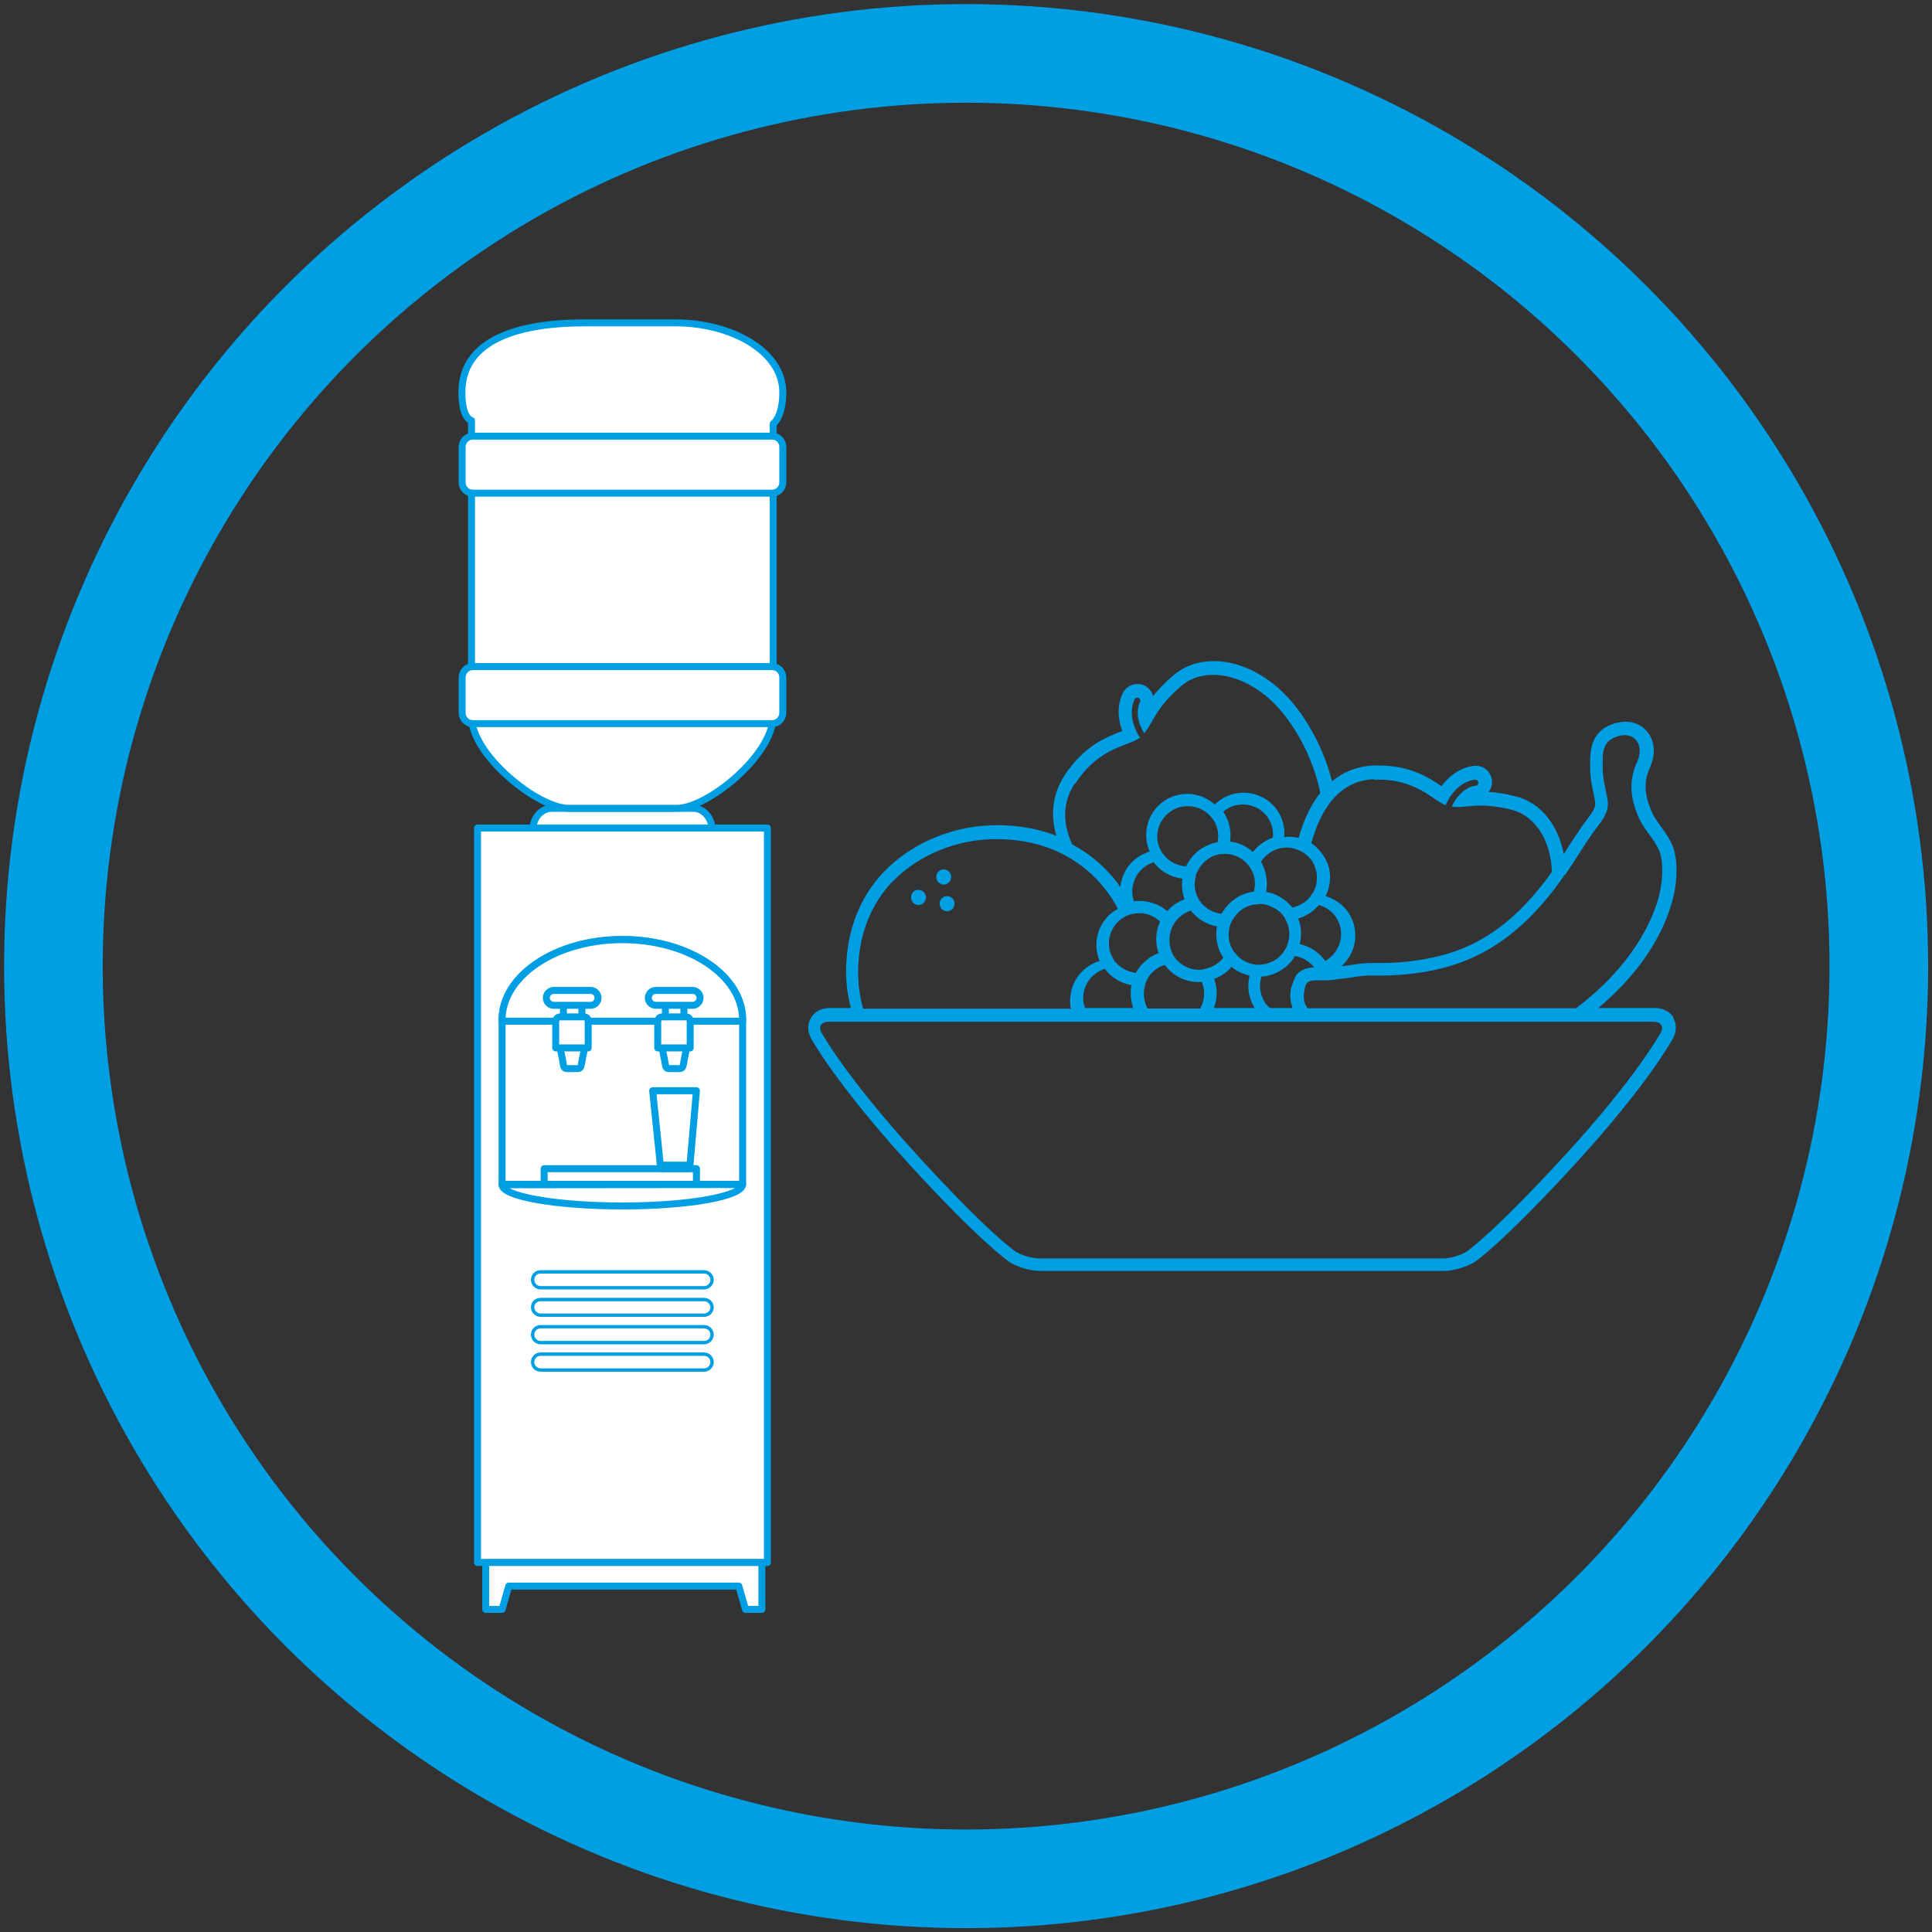 <?xml version="1.0" encoding="UTF-8"?><svg id="Ebene_2" xmlns="http://www.w3.org/2000/svg" xmlns:xlink="http://www.w3.org/1999/xlink" viewBox="0 0 80.31 80.31"><rect x="0" y="0" width="80.31" height="80.31" fill="#333333" stroke="none"/><defs><style>.cls-1{stroke-linecap:round;stroke-linejoin:round;stroke-width:.29px;}.cls-1,.cls-2,.cls-3,.cls-4{fill:none;}.cls-1,.cls-2,.cls-4{stroke:#009fe3;}.cls-5{fill:#fff;}.cls-2{stroke-width:4.1px;}.cls-2,.cls-4{stroke-miterlimit:10;}.cls-6{clip-path:url(#clippath-2);}.cls-7{clip-path:url(#clippath-1);}.cls-8{clip-path:url(#clippath);}.cls-9{fill:#009ee2;}.cls-4{stroke-width:.14px;}</style><clipPath id="clippath"><rect class="cls-3" width="80.31" height="80.31"/></clipPath><clipPath id="clippath-1"><rect class="cls-3" y="9.62" width="56.4" height="61.07"/></clipPath><clipPath id="clippath-2"><rect class="cls-3" x="29.92" y="23.86" width="43.46" height="32.59"/></clipPath></defs><g id="Ebene_1-2"><g class="cls-8"><circle class="cls-2" cx="40.16" cy="40.16" r="37.94"/></g><g class="cls-7"><path class="cls-5" d="M29.6,34.5c0,.5-.35,.9-.78,.9h-5.89c-.43,0-.78-.4-.78-.9s.35-.9,.78-.9h5.89c.43,0,.78,.4,.78,.9"/><path class="cls-1" d="M29.6,34.5c0,.5-.35,.9-.78,.9h-5.89c-.43,0-.78-.4-.78-.9s.35-.9,.78-.9h5.89c.43,0,.78,.4,.78,.9Z"/><rect class="cls-5" x="19.85" y="34.42" width="12.05" height="30.53"/><rect class="cls-1" x="19.85" y="34.42" width="12.05" height="30.53"/><path class="cls-5" d="M30.87,49.23v-6.84c0-1.85-2.24-3.34-5-3.34s-5,1.5-5,3.34v6.84h10Z"/><path class="cls-1" d="M30.87,49.23v-6.84c0-1.85-2.24-3.34-5-3.34s-5,1.5-5,3.34v6.84h10Z"/><path class="cls-5" d="M30.87,42.45v-.05c0-1.85-2.24-3.34-5-3.34s-5,1.5-5,3.34v.05h10Z"/><path class="cls-1" d="M30.87,42.45v-.05c0-1.85-2.24-3.34-5-3.34s-5,1.5-5,3.34v.05h10Z"/><path class="cls-5" d="M30.87,49.23h0c0,.5-2.24,.9-5,.9s-5-.4-5-.88h0s10-.01,10-.01Z"/><path class="cls-1" d="M30.87,49.23h0c0,.5-2.24,.9-5,.9s-5-.4-5-.88h0s10-.01,10-.01Z"/><rect class="cls-5" x="22.62" y="48.58" width="6.33" height=".65"/><rect class="cls-1" x="22.62" y="48.58" width="6.33" height=".65"/><path class="cls-5" d="M29.6,53.2c0,.18-.15,.33-.33,.33h-6.8c-.18,0-.33-.15-.33-.33s.14-.33,.33-.33h6.8c.18,0,.33,.15,.33,.33"/><path class="cls-4" d="M29.6,53.2c0,.18-.15,.33-.33,.33h-6.8c-.18,0-.33-.15-.33-.33s.14-.33,.33-.33h6.8c.18,0,.33,.15,.33,.33Z"/><path class="cls-5" d="M29.6,54.34c0,.18-.15,.33-.33,.33h-6.8c-.18,0-.33-.15-.33-.33s.14-.32,.33-.32h6.8c.18,0,.33,.15,.33,.32"/><path class="cls-4" d="M29.6,54.34c0,.18-.15,.33-.33,.33h-6.8c-.18,0-.33-.15-.33-.33s.14-.32,.33-.32h6.8c.18,0,.33,.15,.33,.32Z"/><path class="cls-5" d="M29.6,55.48c0,.18-.15,.33-.33,.33h-6.8c-.18,0-.33-.15-.33-.33s.14-.33,.33-.33h6.8c.18,0,.33,.15,.33,.33"/><path class="cls-4" d="M29.6,55.48c0,.18-.15,.33-.33,.33h-6.8c-.18,0-.33-.15-.33-.33s.14-.33,.33-.33h6.8c.18,0,.33,.15,.33,.33Z"/><path class="cls-5" d="M29.6,56.62c0,.18-.15,.33-.33,.33h-6.8c-.18,0-.33-.15-.33-.33s.14-.33,.33-.33h6.8c.18,0,.33,.15,.33,.33"/><path class="cls-4" d="M29.6,56.62c0,.18-.15,.33-.33,.33h-6.8c-.18,0-.33-.15-.33-.33s.14-.33,.33-.33h6.8c.18,0,.33,.15,.33,.33Z"/><path class="cls-5" d="M24,44.42h-.41c-.1,0-.15-.02-.17-.16-.03-.21-.18-.89-.18-.89h1.1s-.14,.67-.17,.86c-.02,.13-.06,.19-.16,.19"/><path class="cls-1" d="M24,44.42h-.41c-.1,0-.15-.02-.17-.16-.03-.21-.18-.89-.18-.89h1.1s-.14,.67-.17,.86c-.02,.13-.06,.19-.16,.19Z"/><rect class="cls-5" x="23.42" y="41.74" width=".77" height=".86"/><rect class="cls-1" x="23.42" y="41.74" width=".77" height=".86"/><path class="cls-5" d="M24.86,41.48c0,.17-.14,.31-.31,.31h-1.53c-.17,0-.31-.14-.31-.31s.14-.31,.31-.31h1.53c.17,0,.31,.14,.31,.31"/><path class="cls-1" d="M24.86,41.48c0,.17-.14,.31-.31,.31h-1.53c-.17,0-.31-.14-.31-.31s.14-.31,.31-.31h1.53c.17,0,.31,.14,.31,.31Z"/><path class="cls-5" d="M23.3,42.27h.94c.12,0,.21,.03,.21,.2v1.09h-1.35v-1.06c0-.16,.08-.23,.2-.23"/><path class="cls-1" d="M23.3,42.27h.94c.12,0,.21,.03,.21,.2v1.09h-1.35v-1.06c0-.16,.08-.23,.2-.23Z"/><path class="cls-5" d="M28.24,44.42h-.41c-.1,0-.15-.02-.17-.16-.03-.21-.18-.89-.18-.89h1.1s-.14,.67-.17,.86c-.02,.13-.06,.19-.16,.19"/><path class="cls-1" d="M28.24,44.42h-.41c-.1,0-.15-.02-.17-.16-.03-.21-.18-.89-.18-.89h1.1s-.14,.67-.17,.86c-.02,.13-.06,.19-.16,.19Z"/><rect class="cls-5" x="27.65" y="41.74" width=".77" height=".86"/><rect class="cls-1" x="27.66" y="41.74" width=".77" height=".86"/><path class="cls-5" d="M29.1,41.48c0,.17-.14,.31-.31,.31h-1.53c-.17,0-.31-.14-.31-.31s.14-.31,.31-.31h1.53c.17,0,.31,.14,.31,.31"/><path class="cls-1" d="M29.1,41.48c0,.17-.14,.31-.31,.31h-1.53c-.17,0-.31-.14-.31-.31s.14-.31,.31-.31h1.53c.17,0,.31,.14,.31,.31Z"/><path class="cls-5" d="M27.54,42.27h.94c.12,0,.21,.03,.21,.2v1.09h-1.35v-1.06c0-.16,.08-.23,.2-.23"/><path class="cls-1" d="M27.54,42.27h.94c.12,0,.21,.03,.21,.2v1.09h-1.35v-1.06c0-.16,.08-.23,.2-.23Z"/><polygon class="cls-5" points="20.19 64.95 20.19 65.72 20.19 65.93 20.19 66.9 20.87 66.9 21.15 65.93 30.71 65.93 30.99 66.9 31.67 66.9 31.67 65.93 31.67 65.72 31.67 64.95 20.19 64.95"/><polygon class="cls-1" points="20.19 64.95 20.19 65.72 20.19 65.93 20.19 66.9 20.87 66.9 21.15 65.93 30.71 65.93 30.99 66.9 31.67 66.9 31.67 65.93 31.67 65.72 31.67 64.95 20.19 64.95"/><path class="cls-5" d="M32.13,29.79c0,1.6-2.72,3.81-3.99,3.81h-4.51c-1.27,0-4.03-2.21-4.03-3.81v-12.31s-.4-.06-.4-1.17c0-2.22,2.42-2.89,5.11-2.89h3.76c2.35,0,4.47,1.19,4.47,2.89,0,1.03-.4,1.31-.4,1.31v12.17Z"/><path class="cls-1" d="M32.13,29.79c0,1.6-2.72,3.81-3.99,3.81h-4.51c-1.27,0-4.03-2.21-4.03-3.81v-12.31s-.4-.06-.4-1.17c0-2.22,2.42-2.89,5.11-2.89h3.76c2.35,0,4.47,1.19,4.47,2.89,0,1.03-.4,1.31-.4,1.31v12.17Z"/><path class="cls-5" d="M32.54,20.05c0,.25-.2,.45-.44,.45h-12.45c-.24,0-.44-.2-.44-.45v-1.47c0-.25,.2-.45,.44-.45h12.45c.24,0,.44,.2,.44,.45v1.47Z"/><path class="cls-1" d="M32.54,20.05c0,.25-.2,.45-.44,.45h-12.45c-.24,0-.44-.2-.44-.45v-1.47c0-.25,.2-.45,.44-.45h12.45c.24,0,.44,.2,.44,.45v1.47Z"/><path class="cls-5" d="M32.54,29.63c0,.25-.2,.45-.44,.45h-12.45c-.24,0-.44-.2-.44-.45v-1.47c0-.25,.2-.45,.44-.45h12.45c.24,0,.44,.2,.44,.45v1.47Z"/><path class="cls-1" d="M32.54,29.63c0,.25-.2,.45-.44,.45h-12.45c-.24,0-.44-.2-.44-.45v-1.47c0-.25,.2-.45,.44-.45h12.45c.24,0,.44,.2,.44,.45v1.47Z"/><polygon class="cls-5" points="28.68 48.44 27.45 48.44 27.13 45.34 28.95 45.34 28.68 48.44"/><polygon class="cls-1" points="28.68 48.44 27.45 48.44 27.13 45.34 28.95 45.34 28.68 48.44"/><rect class="cls-5" x="27.49" y="48.44" width="1.17" height=".14"/><rect class="cls-1" x="27.49" y="48.44" width="1.17" height=".14"/></g><g class="cls-6"><path class="cls-9" d="M39.23,36.14c.17,0,.31,.14,.31,.31s-.14,.32-.31,.32-.31-.14-.31-.32,.14-.31,.31-.31"/><path class="cls-9" d="M39.37,37.25c.17,0,.31,.14,.31,.31s-.14,.32-.31,.32-.31-.14-.31-.32,.14-.31,.31-.31"/><path class="cls-9" d="M38.18,36.99c.17,0,.31,.14,.31,.31s-.14,.32-.31,.32-.31-.14-.31-.32,.14-.31,.31-.31"/><path class="cls-9" d="M69.58,42.31c-.16-.26-.45-.41-.79-.41h-2.35c1.51-1.26,2.58-2.77,3.04-4.32,.22-.73,.27-1.5,.14-2.12-.09-.43-.36-.8-.59-1.12-.13-.18-.25-.35-.32-.49-.36-.76-.4-1.33-.13-1.93,.23-.51,.22-1.02-.03-1.4-.21-.33-.57-.52-.98-.52-.12,0-.25,.02-.38,.05-1.08,.29-1.09,1.15-1.09,1.72v.14c0,.37,.06,.7,.13,1.02,.03,.14,.06,.29,.08,.43,.03,.21-.12,.41-.36,.73-.08,.1-.15,.2-.22,.3-.19,.28-.38,.56-.56,.85-.06,.09-.12,.18-.17,.26-.23-1.22-.96-2.13-1.97-2.39-.41-.11-.79-.17-1.15-.19,.1-.13,.15-.28,.14-.44-.01-.36-.31-.65-.69-.65h0c-.07,0-.73,.04-1.3,.71-.04,.05-.08,.09-.11,.14-.51-.35-1.29-.86-2.61-.86-.07,0-.14,0-.21,0-.66,.03-1.24,.25-1.73,.66,0-.02,0-.04-.01-.05-.42-1.6-1.33-3.12-2.39-3.97-.78-.63-1.68-.98-2.51-.98-.64,0-1.22,.2-1.67,.58-.38,.32-.65,.62-.86,.87-.04-.16-.15-.31-.31-.41-.1-.06-.22-.09-.34-.09-.24,0-.46,.13-.58,.33-.06,.1-.35,.66-.1,1.48,.02,.05,.03,.1,.05,.15,0,0-.02,0-.03,.01-.63,.24-1.57,.6-2.38,1.85-.48,.75-.59,1.6-.33,2.49-.75-.29-1.58-.44-2.47-.44-1.77,0-3.52,.72-4.68,1.92-1.04,1.08-1.59,2.52-1.59,4.18,0,.5,.07,1,.2,1.5h-.87c-.35,0-.64,.15-.79,.41-.15,.25-.15,.56,0,.84,.04,.08,1.06,1.93,4.07,5.23,3,3.28,4.13,4.04,4.17,4.07,.33,.22,.88,.38,1.29,.38h16.78c.41,0,.96-.17,1.29-.38,.05-.03,1.17-.8,4.17-4.07,3.02-3.3,4.03-5.15,4.07-5.23,.15-.28,.15-.59,0-.84m-4.5-5.93c.38-.55,.72-1.12,1.1-1.67,.3-.45,.76-.86,.68-1.42-.07-.46-.21-.9-.21-1.36,0-.64-.05-1.14,.68-1.34,.65-.17,1.08,.37,.74,1.11-.37,.82-.25,1.59,.13,2.39,.23,.48,.76,.96,.87,1.49,.12,.59,.04,1.28-.13,1.85-.53,1.75-1.87,3.34-3.4,4.48h-11.15c-.22-.27-.18-.61-.1-.91,.07-.26,.3-.25,.58-.25,.01,0,.03,0,.04,0,.02,0,.03,0,.05,0,.02,0,.04,0,.06,0h0c.13,0,.26,0,.4-.02,.03,0,.07,0,.1-.01,.13-.02,.27-.04,.39-.05,.38-.04,.74-.13,1.13-.12,1,.02,1.99-.06,2.96-.31,1.86-.47,3.26-1.57,4.42-3,.17-.21,.34-.43,.5-.66,.05-.06,.09-.13,.13-.2m-11.29,5.52h-.93s-.06-.05-.09-.07c-.03-.03-.05-.06-.08-.09-.02-.03-.03-.04-.04-.05,0-.01-.02-.03-.02-.04-.2-.33-.25-.71-.13-1.06,.02,0,.05,0,.07,0,.05,0,.09-.01,.14-.02,.24-.05,.46-.14,.66-.28,.05-.04,.11-.08,.16-.12,.03-.03,.07-.06,.1-.09,.03-.03,.06-.07,.09-.1,.07-.08,.12-.16,.17-.24,.2,.03,.39,.11,.55,.23,.09,.07,.18,.15,.25,.24-.04,0-.08,0-.12,.01-.2,.02-.42,.09-.6,.28,0,0-.08,.12-.13,.25l-.03,.09c-.04,.1-.07,.2-.09,.27-.05,.29-.02,.55,.07,.79m-6.72-.41c.02,.14,.05,.28,.09,.41h-2c-.07-.21-.1-.43-.05-.65,.06-.33,.25-.62,.53-.81,.11-.07,.22-.13,.34-.17,.27,.36,.67,.6,1.11,.68-.03,.18-.04,.36-.02,.53m-.65-1.49s-.04-.05-.05-.07l-.02-.04s-.04-.07-.06-.1c-.28-.56-.11-1.25,.41-1.6,0,0,.02-.01,.03-.02,.09-.06,.19-.11,.29-.14,.04-.01,.07-.02,.11-.03,.04,0,.07-.02,.11-.02,0,0,0,0,0,0,.06,0,.11-.01,.17-.01,0,0,.02,0,.03,0,.31,0,.61,.13,.84,.34,0,.01,0,.02-.01,.03,0,0,0,.02-.01,.03-.02,.04-.03,.09-.05,.13-.01,.04-.03,.09-.04,.13-.08,.33-.06,.68,.05,1-.14,.05-.27,.12-.39,.2-.04,.03-.08,.07-.12,.1-.11,.09-.21,.19-.3,.31-.03,.04-.05,.07-.08,.11-.02,.03-.04,.07-.06,.1-.03,0-.06-.01-.09-.02-.3-.05-.57-.21-.76-.44m7.61-1.8c.13-.04,.25-.09,.36-.16,.05-.03,.09-.05,.14-.08,.13-.09,.25-.2,.35-.32,.29,.08,.54,.25,.71,.5,.39,.57,.24,1.35-.33,1.75-.03,.02-.07,.05-.11,.07-.07-.1-.15-.18-.23-.26-.22-.2-.48-.35-.77-.42-.02,0-.04-.01-.06-.02,0-.03,.01-.07,.02-.1,.06-.32,.04-.64-.08-.94m.57-1.05s-.05,.07-.07,.11c-.03,.04-.06,.07-.09,.11-.03,.04-.08,.07-.12,.1-.03,.02-.05,.04-.08,.06-.14,.09-.29,.16-.45,.19,0,0-.01,0-.02,0,0,0,0-.01-.01-.02-.03-.03-.06-.07-.09-.1-.03-.03-.06-.06-.09-.09-.13-.12-.29-.22-.45-.3-.14-.07-.29-.11-.44-.14,.06-.33,.03-.68-.09-.99-.02-.04-.03-.08-.05-.12-.02-.04-.04-.08-.06-.12,0,0,0-.01-.01-.02,.09-.15,.21-.27,.36-.37,.07-.05,.14-.09,.22-.12,.04-.02,.09-.03,.13-.05,.04-.01,.08-.02,.12-.03,.08-.01,.16-.02,.24-.02,.12,0,.24,.02,.36,.06,.16,.05,.31,.12,.44,.23,.02,.02,.04,.04,.07,.06,.06,.06,.12,.12,.17,.19l.02,.03c.04,.07,.08,.14,.1,.21,.15,.36,.12,.79-.09,1.13m-1.65-2.32c-.15,.05-.29,.12-.42,.21-.16,.11-.29,.24-.41,.38-.27-.24-.6-.39-.95-.43,.07-.44-.04-.88-.28-1.24,.03-.03,.07-.06,.1-.08,.21-.15,.46-.22,.72-.22,.41,0,.8,.2,1.03,.54,.17,.25,.24,.54,.21,.84m-2.02,.67h0c.4,0,.75,.17,.99,.46,.02,.03,.04,.05,.06,.08l.03,.04s.04,.08,.06,.11c.02,.04,.03,.07,.05,.1,.1,.25,.11,.52,.04,.78-.04,0-.08,.01-.12,.02-.24,.05-.46,.14-.66,.28-.16,.11-.31,.25-.42,.41-.03,.04-.05,.07-.08,.11-.02,.03-.04,.07-.06,.1-.32-.03-.62-.19-.83-.43-.03-.04-.05-.07-.07-.1l-.02-.02s-.04-.07-.06-.1h0s-.01-.02-.01-.02c-.13-.26-.17-.58-.08-.89h0s0-.04,0-.04c0-.02,.02-.06,.04-.1,.02-.05,.04-.09,.06-.12,.1-.19,.23-.33,.4-.45,.04-.03,.08-.05,.11-.07,.03-.02,.07-.04,.1-.05,.03-.01,.07-.03,.1-.04,.04-.01,.08-.02,.12-.03,.04-.01,.09-.02,.13-.02,.04,0,.08,0,.12,0m-.29-.49c-.09,.02-.19,.04-.29,.08-.04,.01-.08,.03-.12,.05-.04,.02-.08,.04-.12,.06-.06,.03-.12,.07-.17,.1-.2,.14-.37,.32-.5,.53-.02,.04-.05,.08-.07,.12-.01,.02-.02,.04-.03,.06-.35-.02-.68-.18-.9-.45-.02-.03-.04-.06-.07-.08,0,0,0-.02-.02-.03-.02-.03-.04-.06-.06-.1-.3-.56-.12-1.26,.41-1.62,.21-.15,.46-.22,.72-.22,.33,0,.63,.12,.87,.35,.03,.03,.05,.05,.08,.08,.02,.03,.05,.06,.07,.09l.02,.02c.2,.29,.26,.64,.19,.97m-1.46,1.5c-.04,.29-.01,.59,.09,.86-.14,.05-.27,.12-.39,.2-.12,.08-.23,.18-.33,.29-.32-.27-.73-.42-1.15-.42-.08,0-.16,0-.23,.02-.19-.53,0-1.13,.47-1.46,.1-.07,.22-.13,.34-.17,.29,.38,.71,.62,1.19,.68m-1.54,4.38s.02-.05,.03-.07l.02-.04s.02-.04,.03-.06c0,0,0-.01,.01-.02l.02-.04s.03-.05,.04-.07c.09-.13,.2-.24,.33-.33,.1-.07,.22-.13,.34-.16,.02,.03,.04,.06,.07,.09,.03,.04,.06,.07,.09,.1,.27,.28,.64,.46,1.03,.51,.05,0,.09,.01,.14,.01,.03,0,.07,0,.1,0,0,0,.08,0,.11,0,.14,.35,.12,.75-.06,1.08,0,0,0,.01-.01,.02h-2.19c-.06-.11-.1-.22-.12-.34-.05-.22-.04-.45,.03-.67m2.41-.61c-.05,0-.09,0-.13,.01h-.04s-.07,0-.1,0c-.32-.03-.61-.17-.83-.4-.02-.02-.04-.04-.05-.06l-.05-.07-.04-.06s-.03-.05-.04-.08c-.14-.28-.17-.61-.08-.92,.01-.04,.03-.08,.04-.12,.01-.03,.02-.05,.03-.07,0-.02,.02-.04,.03-.06,.03-.05,.05-.08,.07-.12,.09-.13,.2-.24,.33-.33,.1-.07,.22-.13,.34-.17,0,0,.03,.04,.03,.04,.03,.04,.06,.07,.09,.1,.26,.27,.6,.45,.97,.52-.02,.09-.03,.18-.03,.27-.01,.29,.05,.59,.19,.86,.02,.04,.04,.08,.07,.12,0,0,.02,.04,.03,.05-.08,.1-.17,.19-.28,.26-.13,.09-.27,.15-.43,.19-.04,.01-.08,.02-.12,.02m.45,.41c.14-.05,.27-.12,.39-.2,.12-.08,.23-.18,.33-.3,.21,.18,.47,.3,.75,.36-.11,.46-.04,.95,.21,1.35h-1.69c.15-.39,.15-.82,.01-1.21m.95-.99s-.06-.07-.09-.1l-.03-.03s-.03-.04-.04-.06l-.02-.03c-.13-.22-.19-.48-.16-.74,0-.1,.03-.2,.06-.3,0-.03,.02-.05,.03-.08l.02-.04s.03-.05,.04-.08l.03-.04s.02-.04,.04-.06c.09-.13,.2-.25,.33-.34,.15-.1,.32-.17,.5-.2h.05s.13-.02,.13-.02h.08s.05,0,.07,0c.1,0,.2,.03,.29,.07,.16,.06,.31,.14,.44,.25,.03,.03,.05,.05,.08,.08,.03,.03,.05,.06,.07,.09l.02,.02,.02,.03s.04,.06,.05,.09c.19,.33,.22,.73,.07,1.09-.01,.04-.03,.07-.05,.11-.02,.04-.05,.08-.07,.12s-.05,.07-.07,.1c-.02,.03-.05,.06-.08,.09-.03,.03-.05,.05-.08,.08-.03,.03-.07,.05-.11,.08-.16,.11-.35,.18-.55,.21-.05,0-.09,.01-.13,.01h-.03s-.07,0-.1,0c-.32-.03-.6-.17-.8-.38m5.67-7.31c1.75-.07,2.44,.85,2.99,1.06,.07-.16,.17-.35,.33-.54,.42-.5,.88-.52,.9-.52,.07,0,.13,.05,.13,.12,0,.07-.05,.13-.12,.13-.02,0-.37,.03-.71,.43-.13,.15-.21,.3-.27,.44,.58,.09,1.09-.23,2.52,.14,.9,.24,1.59,1.2,1.64,2.57-.01,.01-.02,.03-.03,.04-1.36,1.9-2.82,3-4.62,3.45-.79,.2-1.61,.3-2.52,.3-.1,0-.2,0-.3,0h-.07c-.28,0-.54,.04-.8,.08-.11,.02-.21,.03-.32,.04-.03,0-.06,0-.09,.01,.64-.56,.77-1.52,.28-2.24-.22-.32-.56-.56-.94-.67,.22-.43,.25-.93,.08-1.37,0,0-.09-.24-.29-.48-.1-.12-.23-.25-.38-.35,.13-.49,.3-.91,.5-1.26,.52-.92,1.23-1.37,2.1-1.4m-12.41,.18c.99-1.53,2.19-1.54,2.67-1.9,0,0,.01,0,.02-.01-.1-.14-.2-.33-.27-.56-.19-.62,.04-1.02,.05-1.04,.03-.06,.11-.08,.17-.04,.06,.04,.08,.11,.04,.17,0,.01-.18,.33-.03,.83,.06,.18,.13,.33,.21,.46,.38-.43,.45-1.04,1.56-1.98,.8-.68,2.2-.62,3.48,.41,.98,.79,1.83,2.25,2.2,3.69,.03,.12,.06,.24,.08,.36-.35,.44-.67,1.05-.9,1.87-.13-.03-.27-.05-.41-.05-.06,0-.12,.01-.19,.02,.04-.4-.06-.79-.29-1.12-.32-.46-.84-.73-1.4-.73-.35,0-.68,.11-.97,.3-.05,.03-.09,.07-.14,.11l-.09,.08c-.31-.28-.71-.44-1.14-.44-.35,0-.68,.1-.97,.3-.68,.47-.92,1.36-.59,2.1h-.02c-.17,.06-.32,.13-.47,.23-.43,.29-.68,.75-.73,1.24-.11-.16-.23-.32-.36-.46-.46-.54-1.02-.98-1.64-1.31-.43-.94-.38-1.78,.09-2.51m-7.55,4.05c1.06-1.1,2.66-1.76,4.29-1.76s2.93,.51,3.95,1.44c.15,.14,.3,.29,.44,.45,.04,.04,.07,.1,.11,.14,.22,.27,.41,.56,.57,.87-.05,.03-.11,.06-.16,.09-.67,.46-.92,1.34-.6,2.08h-.03c-.17,.06-.32,.13-.46,.23-.38,.26-.63,.65-.71,1.1-.04,.22-.04,.44,0,.65h0s-8.63,0-8.63,0c-.14-.48-.21-.99-.21-1.5,0-1.51,.5-2.82,1.44-3.8m31.93,6.28s-.99,1.84-4,5.12c-2.99,3.26-4.07,3.99-4.07,3.99-.24,.16-.69,.29-.99,.29h-16.78c-.3,0-.74-.13-.99-.29,0,0-1.09-.72-4.07-3.99-3.01-3.29-4-5.12-4-5.12-.13-.24,0-.44,.31-.44h34.28c.3,0,.44,.2,.31,.44"/></g></g></svg>